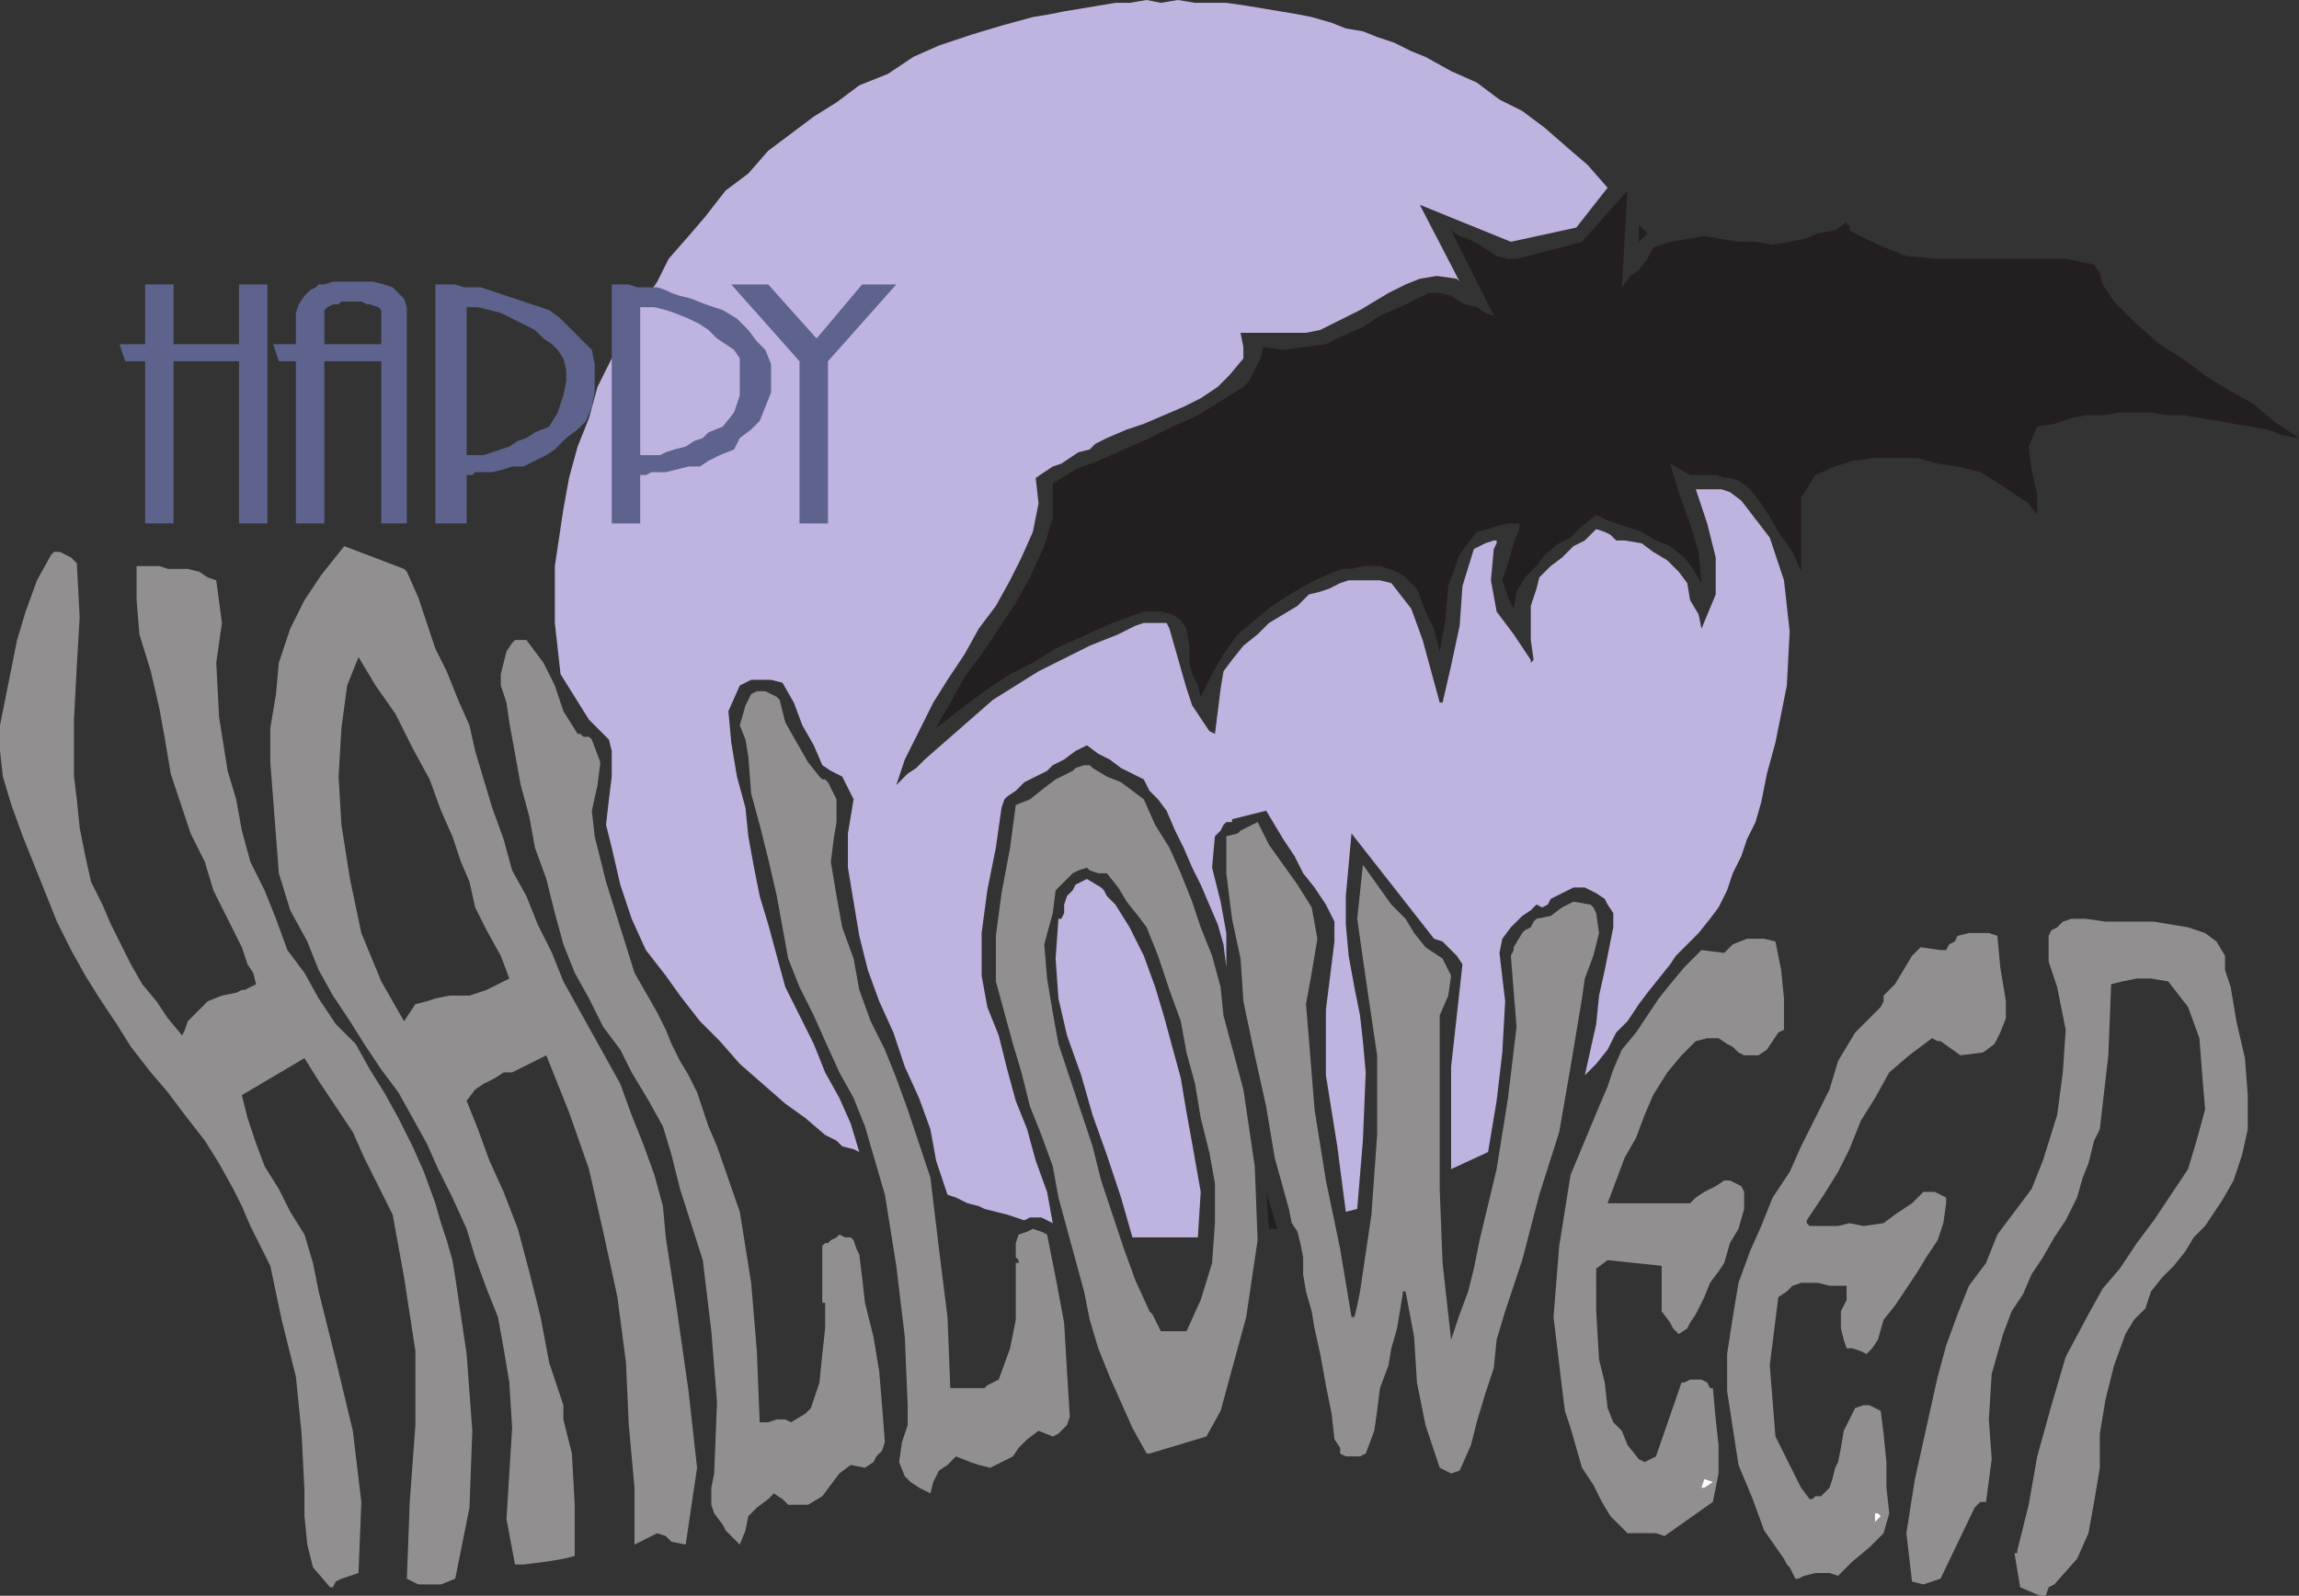 <svg xmlns="http://www.w3.org/2000/svg" width="606" height="420.75"><rect width="100%" height="100%" fill="#333333" stroke="none"/><path fill="#918f90" fill-rule="evenodd" d="M537.75 420.75h1.5l.75-2.25 1.5-.75 6-6.75 3-6.75L552 396l1.5-9v-9l1.5-9 2.25-9 3-8.25 2.25-3.75 3-3 1.5-4.5 3-3.75 3-3 3-3.75 2.25-3.75 3-3 4.5-6.75 3-5.25 2.25-6.75 1.5-6.75v-9l-.75-9.75-2.25-9.75-1.5-9-1.5-4.5V252l-2.25-3.75-3-2.25-4.5-1.5-9-1.5H555l-5.25-.75H546l-2.25.75-1.5 1.5-1.5.75-.75 1.5v6.75l2.25 6.75 2.25 11.25-.75 11.25-1.5 11.25-3.75 12-3 7.5-9 12-3 7.5-4.5 6-3 7.5-3 8.25-2.25 8.25-6 27-2.25 14.25L504 417l3 .75 4.5-1.5 9-18.75 1.5-1.5h1.5l1.5-11.25-.75-10.5.75-12 3-10.5 2.25-6 3-4.5 2.25-5.25 3-4.5 3-5.25 3-4.5 3-6 1.5-5.25 1.5-3.75 1.5-6 1.5-3 2.25-19.5.75-18.75 3-.75 3.75-.75H567l4.5.75 5.25 6.75 3 8.25.75 9.75.75 9-2.25 8.25-2.25 7.5-9 13.5-4.5 6-4.5 6.75-4.5 5.25-3.75 6.75-6 11.25-3.75 12.75L537 384l-2.25 12.75-3 12v.75H531l1.5 9 5.25 2.25m-450-2.25.75-1.5 1.5-.75 4.5-1.5.75-18.75L93 377.25l-4.5-18.75-4.5-18-1.5-7.5-2.25-7.5-3.75-6-3-6-3.75-6-2.25-6-2.25-6.75-1.5-6 16.5-9.75 3.75 6 9 13.5 3 6.75 7.5 15 3 16.5 3 19.5v19.5L108 396l-.75 20.25 3 1.5h6l3.75-1.5 3.75-18.75.75-20.25L123 357l-3-20.25-.75-4.5-1.5-5.25-1.5-4.5-1.5-5.25-3-8.25-3-6.75-3.75-7.5-3.75-6.75-3.75-6-3.75-6.75L88.5 270l-4.5-6.75-3.75-6.75-4.5-6-3-8.25-3-7.5-3.75-7.5-2.25-8.25-1.5-8.25-2.25-7.5L57.75 189 57 174.75l1.5-10.5L57 153l-2.25-.75-2.25-1.5-3-.75h-5.25l-2.25-.75h-6v9l.75 9 3 9.75 2.25 9.75 1.5 8.25 1.5 9 5.25 15.75 3.75 7.5 2.25 7.5 7.5 15 1.5 4.5 1.5 2.25.75 3-3 1.5h-.75l-1.5.75-3.75.75-3.75 1.5-5.25 5.25-.75 2.25L48 273l-3.75-4.5-3-4.5-3.75-4.5-3-5.25-5.25-10.5L27 238.5l-3-6-1.5-6.75-1.5-7.5-.75-7.5-.75-6v-15l.75-14.25.75-12.75-.75-14.25-1.5-1.5-3-1.5h-1.5l-.75.75L9.75 153l-3 8.25-2.25 7.5-4.5 22.5V198l.75 6.75 2.25 7.5 3 8.25 9 22.5 3.75 7.5 3.75 6.75 3.75 6 4.5 6.75 3.75 6 5.25 6.75 4.5 5.25 4.5 6 5.25 6.75 3.75 6 3.75 6.75 2.25 4.5 2.25 5.25 5.25 10.5 3 14.25L78 363l1.5 15 .75 15v6.75l.75 7.5 1.5 6 4.5 5.25h.75M474 416.25l1.5-.75 3-.75h3.75l2.25.75 3.75-3.75 4.5-3.75 3.75-3.75L498 399l-.75-6.75v-6.75l-.75-7.5-.75-6-3-1.5h-1.5l-2.25.75-3 6-.75 4.5-.75 3.75-.75 1.5-.75 3-.75 2.25-2.25 2.25h-1.5l-.75.75H477l-2.25-3-6.75-13.5-1.5-18.75 2.25-18 2.25-1.5 1.5-1.5 2.25-.75h4.5l3 .75h4.5v3.75l-1.5 3v4.5l.75 3 .75 2.25h1.5l2.25.75 1.5.75 1.5-1.5 1.5-2.25 1.5-5.25 3-3.75 6-9 2.25-3.75 3-4.5 1.5-4.5.75-5.25v-1.5l-3-1.5h-3l-3 3-4.5 3-3 2.25-5.25.75-3.75-.75-3 .75H477l-.75-.75v-.75l4.5-6.75 3.75-6 3-6 3-7.5 3.75-6 3.75-6.75 5.25-4.5 6-4.5 1.5.75h.75l5.25 3.75 6-.75 3-2.25 1.5-3 1.5-3.75V264l-1.5-9-.75-8.25-2.25-.75H519l-3 .75-.75 1.5-1.5.75-.75 1.5h-1.5l-5.25-.75L504 252l-4.5 7.5-3 3v1.5l-.75 1.5-6.75 6.75-4.5 7.5-2.25 7.5-7.5 15-3 6.75-4.5 6.75-3 7.5-3 6.75-3 8.25-1.5 9-1.5 9.75v9.75l3 19.5 3.75 9 3 8.25 5.25 7.5.75 1.5.75.75 1.5 3h.75m-279-9 1.5-3.75.75-3.75 2.25-2.25 3-2.25 1.5-1.5 2.25 1.5 1.5 1.5H213l3.75-2.25 4.5-6 3-2.25 3.75.75 2.25-1.5.75-1.5 1.5-1.5.75-2.25-.75-9.75-.75-9-1.5-9-2.25-9-.75-6.75-.75-6-.75-1.5L225 327l-.75-.75h-1.5l-1.5-.75-.75.75-1.5.75-.75.75h-.75l-.75.75v15h.75v6.75l-.75 6.75-.75 7.5-2.25 6.75-1.5 1.5-3.75 2.25-1.5-.75h-2.25l-2.25.75h-2.25l-.75-18.75-1.5-18-3-18.75-6-17.25-2.25-5.25-3-9-2.25-4.5-2.25-3.75-2.25-4.5-1.5-3.75-2.25-4.5-6-10.5-7.5-24-3-12-.75-6.75 1.5-6.75.75-6-2.25-6-.75-.75h-1.5l-.75-.75h-.75l-3.75-6-2.25-6.75-3-6-4.5-6h-3l-.75.75-1.5 2.25-1.5 6v3l1.5 4.5.75 5.25 3 16.5 2.25 8.25 1.5 8.25 3 8.25 2.25 9 2.25 8.25 3 7.5 3.75 6.75 3.75 7.5 4.5 6 3 6 4.5 7.5 3.75 6.75 2.25 7.5 2.25 9 6 18.75L187.5 351l1.5 18.75-.75 18.75-.75 3.75v4.5l.75 2.25 2.25 3 .75 1.5 3.75 3.75"/><path fill="#918f90" fill-rule="evenodd" d="m438.75 405 12.75-9 1.5-7.5V381l-.75-6.75-.75-8.25h-.75l-.75-1.5-1.5-.75h-3l-1.5.75h-.75L436.5 384l-3 1.5-1.5-.75-3-3.75-1.5-3.75-2.25-2.25-1.5-3.75-.75-6.75-1.5-6-.75-12.75V334.5l3-2.25 14.25 1.5v12l2.25 3 .75 1.5 1.5 1.5 2.25-1.5.75-1.5 1.5-2.25 2.25-4.5 1.5-3.75 2.25-3 1.5-2.25 1.5-5.25 2.25-3.75 1.5-5.25v-4.5l-.75-1.5-3-1.5h-1.5l-2.25 1.5-3 1.5-2.25 1.5-1.5 1.5h-21.75l4.5-12 3-5.25 2.25-6 2.25-5.25 3.75-6 3.75-4.5 3.75-3.75 3-.75h3l2.25 1.5 1.5.75 1.5 1.5 1.5.75h3.75l2.25-1.5 3-4.5 1.5-.75v-8.25l-.75-7.5-1.5-7.5-3-.75h-4.5l-3.75 1.5-2.25 2.25-6-.75-4.5 4.5-3.75 4.5-3 3.75-6 9-3.75 4.5-2.25 5.25-1.5 4.5-2.25 5.25-7.5 18-3 18.75-1.5 18.75 2.25 18.75.75 6 1.5 4.5 3 10.5 3 4.5 2.25 4.5 2.25 3.75 4.5 4.5h7.5l2.25.75"/><path fill="#fff" fill-rule="evenodd" d="m494.25 401.25 1.5-1.5-.75-.75h-.75v2.25"/><path fill="#918f90" fill-rule="evenodd" d="m245.25 393.75.75-3 1.5-3 2.25-1.5L252 384l3.75 1.5 2.25.75 3 .75 6-3 1.5-2.25 2.25-2.25 3-2.25 3.75 1.5 1.5-.75 2.25-2.25.75-2.25-.75-12-.75-12.75-2.25-12L276 325.5l-1.5-.75-2.25-.75-1.5.75-2.25.75-.75 2.25v3.75l.75.75v.75h-.75v15l-1.5 7.5-3 8.25-3 1.5-.75.75h-9l-.75-18.75-2.25-18-2.25-18.75-6-18-3-8.25-3-7.5-3.75-7.5-3-8.25-1.5-8.25-3-8.25-1.5-8.25-1.5-9 .75-6 .75-4.5v-6l-2.25-4.5-.75-.75h-.75l-.75-.75-3-3.75-6-10.5-1.5-6-.75-.75-3-1.5h-2.25l-1.5.75-1.5 3-1.5 5.25 1.5 3.75.75 4.5.75 9.75 2.25 8.25 2.25 9 2.25 9.75 3 16.5 3 7.5 3.75 7.5 3 6.75 3.75 8.25 3.75 6.75 3 7.5 5.25 18 3 18.75 2.25 18.75.75 18v5.25l-1.5 4.5-.75 5.25 1.5 3.75 1.5 1.5 2.25 1.5 3 1.5"/><path fill="#fff" fill-rule="evenodd" d="m449.25 392.25 2.25-1.5-2.25-.75-.75 2.25h.75"/><path fill="#918f90" fill-rule="evenodd" d="m382.5 388.5 2.25-.75 3-6.75 1.5-6 2.25-7.5 2.25-6.75.75-7.5 2.25-7.5 4.5-13.5 4.5-17.25 5.25-16.5 3-17.25 3-18 .75-5.25 2.25-6 1.5-6-.75-5.25-.75-1.5-.75-.75-4.5-.75-3 1.5-3 2.25-3.75.75-.75.75-.75 1.5-1.5.75-.75.75-2.25 3.75v.75l-.75 1.5 1.5 18.75-2.25 18.75-3 18.75L390 327l-1.5 7.5-1.5 6-2.25 6-2.25 6.75-2.25-20.25-.75-19.5v-45.75l2.25-5.25.75-5.25-2.25-4.5-4.5-3-3-3.75-2.25-3.75-3.75-3.75-7.5-10.5-1.5 14.25L360 258l3 20.25v21l-1.5 21-3 20.25-.75 3.75-.75 3h-.75l-3-18-3.75-18-3-18.75-1.5-18.75-.75-9 1.5-8.25 1.5-9-1.5-8.25-3.75-6-7.5-10.5-3-6L327 219l-.75.75-3 .75v9.75l1.5 12 2.25 10.5.75 11.25 3 14.25 3 13.5 2.25 13.5 3.75 13.5.75 3.75 1.5 2.25.75 3 .75 3.75v4.5l.75 4.5 1.5 5.25.75 4.5L348 357l1.5 8.25 1.5 7.5.75 6.75 1.5 2.25v1.5l1.5.75h3.75l1.5-.75 2.25-6L363 372l.75-6 2.25-6 .75-4.5 1.5-5.25 1.5-9v-.75h.75l2.25 12 .75 12 2.25 11.25L379.5 387l3 1.5m-80.25-5.25-3.75-6.75-6-13.5-3-7.5-2.25-7.5-1.5-7.5-6.75-24.75-1.5-8.25-3-8.25-3-7.5-2.25-9-2.25-7.5-4.5-16.5v-12l1.5-11.25 2.25-12 1.5-11.25 3.75-1.5 3.75-3 3-2.25 4.5-2.25.75-.75 2.25-.75h1.5l.75.75 3.75 2.25 3.75 1.5 6 4.5 3 6.75 3.75 6 3 6.75 3 7.5 2.25 6.75 3 7.5 2.25 8.25.75 7.5 5.25 19.5 3 20.25.75 19.5-3 20.25-6.75 24.75-3.75 6.75-15 4.5h-.75M306 351h6.75l3.75-8.25 3-9.75.75-10.5V312l-1.5-8.25-2.25-9-1.5-9-2.25-8.25-1.5-8.25-3-8.25-3-9-3-7.5-2.25-3-3-3.75-2.25-3.75-3-3.75h-2.25l-2.25-.75-.75-.75-2.25.75-1.5.75-4.5 4.5-.75 6-2.25 8.25.75 9 1.5 9 1.5 8.25 9 27 2.25 9 6 18 3 8.25 3.75 8.25.75.75L306 351"/><path fill="#bfb3e0" fill-rule="evenodd" d="M303.75 326.25h12l.75-12-2.25-12.75-1.5-8.25-1.5-9-4.5-16.5-2.25-7.5-3-8.25-3.75-7.5-3.75-6-2.25-2.25-.75-1.5-.75-.75-3.75-2.25-3 1.5-.75 1.5-1.5 1.5-.75 2.25v2.25l-.75 1.5H279l-.75 10.5.75 10.5 2.25 9.75 3.75 10.5 3 10.5 3.75 10.5 3.75 11.25 3 10.5h5.25"/><path fill="#231f20" fill-rule="evenodd" d="M335.25 324h1.5l-3-9.75.75 9.75h.75"/><path fill="#bfb3e0" fill-rule="evenodd" d="m277.5 322.5-1.5-8.25-3-8.25-2.25-8.25-3-7.5-2.25-8.25-2.25-9-3-7.5-1.5-8.25V246l1.5-11.25 2.25-11.25L264 213l.75-2.25.75-.75 2.25-1.5 2.25-2.25 6-3 1.5-1.5 3-1.5 3-2.25 3-1.5 3 2.25 3 1.5 3 2.25 6 3 1.5 3 2.25 2.25 2.25 3 2.25 5.25 2.25 4.5 2.25 5.25 2.25 4.5 4.5 10.5 1.5 5.25.75 6v-9l-1.5-8.25-2.25-9 .75-8.25 1.5-1.5.75-1.5.75-.75h1.5V216l9-2.25 4.5 7.5 3 4.5 2.25 4.5 3 3.75 3 4.5 2.25 4.5v5.25l-2.25 18v17.25l3 18.75 2.25 17.25 3-.75 1.5-18 .75-18-.75-8.25-.75-6.75-1.5-7.5-1.5-8.25-.75-8.25v-7.5l1.5-16.5L378 247.5l2.25.75L384 252l1.5 2.25-3 27v27l9.75-4.5 2.25-13.5 1.5-12.75.75-13.5-1.5-12.75.75-3.75 2.25-3 3-3 2.25-1.5 1.5-1.5 1.5.75 1.5-.75.75-1.5 6-3h3l3 1.5L423 237l.75 1.5 1.5 2.25v3.75L423 255.75l-1.5 6.75-.75 7.5-3 13.5 3-3 3-3.75 2.25-4.5 3-3 3-4.5 2.25-3 6-7.5 1.5-2.25 6-6 3-3.75 2.25-3 2.25-4.5 1.5-4.5 2.25-4.5 1.5-4.5 2.25-4.5 1.5-5.25 1.5-7.5 2.25-8.25 3-15 .75-14.25-1.5-13.5-3.75-11.25L459 132l-3-2.25-2.25-.75H447l3 9 2.25 9v9.75l-3.75 9-.75-3.75-2.25-3.75-.75-4.5-2.25-3-3-3-3.75-2.25-3-2.25-4.5-.75H426l-1.5-1.5-1.5-.75-2.25-.75-3 3-3 1.5-3 3-3 2.25-3 3-.75 3-1.5 4.5v9l.75 5.25-.75.75V174l-4.5-6.75-4.5-6L393 153l.75-8.25.75-1.5v-.75h-.75l-2.25.75-3 1.5-3 9.75-.75 10.5-2.25 10.5-2.25 9.75h-.75l-4.5-16.5-3-8.25-5.25-6.75-3-.75h-8.25l-2.25.75-3 1.5-2.25.75-3 .75-3 3-7.5 4.5-3 3-3.75 3-3 3.75-2.25 3-.75 4.5-1.5 12-1.5-.75-4.5-6.75-1.5-4.5-4.5-15.75-.75-1.5h-6l-2.25.75-4.5 2.25-7.5 3-13.5 6.75-12 7.5-18 15.75-2.25 2.25-2.25 1.5-3 3 2.25-6.75 7.5-15 3.75-6 4.5-6.75 3.75-6.75 4.5-6 3.75-6.75 3-6 3-6.75 1.5-7.5L273 126l4.5-3 2.25-.75 4.5-3 3-.75 1.5-1.5 3-1.5 5.25-2.25 4.5-1.5 10.5-4.5 4.5-2.25 4.5-3 3-3 3.75-4.5v-3l-.75-3.75h17.25L348 87l10.5-5.25 7.5-4.5 4.5-2.25 3.75-1.5 4.5-.75 5.25.75.75.75L374.25 54l24 9.75L415.5 60l8.25-10.5-5.25-6-5.25-4.5-6-5.25-6-4.5-6-3-6-4.5-6.75-3-6.75-3.75-3.75-1.5-4.5-2.25-4.5-1.5-3.75-1.5-4.5-.75L351 6l-5.25-1.5-3.75-.75-13.5-2.25-5.25-.75H315L310.5 0l-4.5.75-3.75-.75-4.5.75H294L280.5 3l-3.75.75-4.5.75L264 6.75 256.5 9l-9 3-6.75 3-6.75 4.5-7.5 3-6 4.5-6 3.75-12 9-5.25 6-6 4.5L186 57l-4.5 5.25-5.25 6-3 6-4.5 6.75-7.5 13.5-3.75 7.5-2.25 8.25-3 7.5L150 126l-1.5 8.25-2.25 15v15l1.5 13.5 7.5 12 5.25 5.25.75 3v6.75l-.75 6-.75 6.75 1.5 6 2.25 9.75 3 9 3.75 8.25 5.25 6.75 3.75 5.25 5.25 6.75 5.25 5.25 5.25 6 12 10.5 5.25 3.75 5.25 4.5 3 1.5 1.5 1.5 3 .75 1.5.75-2.25-7.5-3-6.75-3.75-6.75-3-7.5-7.5-15-4.5-16.5-2.25-7.5-1.5-7.5-1.5-8.25-.75-7.5-2.25-8.25-1.5-9-.75-8.25 3-6.75 3-1.5h5.25l3 .75 3 5.25 2.25 6 3 5.25 2.25 5.25 2.25 1.5 3 1.5 3 6-1.5 9v9l3 18 2.25 9 3 8.25 3.75 8.25 3 9 3.75 8.25 3 8.25 1.5 8.25 3 9 2.25.75 3 1.5 3 .75 1.5.75 6 1.5 4.5 1.5 1.5-.75h3l3 1.5"/><path fill="#231f20" fill-rule="evenodd" d="m246.75 192 6.75-5.25 6-4.5 6.75-4.5 6-3 6-3.75 8.25-3.75 6.75-3 8.25-3h4.5l3 .75 2.25 1.5 1.5 2.25.75 4.5v4.5l.75 3 1.5 3 .75 3 3-6 3-5.25 3.75-5.25 9-7.5 6-3.75 5.25-3 5.25-2.25L354 150h2.25l3-.75h4.5l4.5 1.5 2.25 1.5 3 3 2.25 6 2.25 4.5 1.5 6 1.5-8.25.75-9 3-8.25 4.5-6 3-.75 2.25-.75 3-.75h3v1.5l-1.5 3.75-1.5 5.25-1.5 4.5 1.5 4.5 1.5 3 .75-4.5 2.25-3.75 3-3 2.25-3 3.75-3 3-1.5 3-3 3.75-3 3 1.5 9 3 3.75 2.25 3.75 1.5 3.75 3 2.25 3 2.25 3.75-.75-8.25-2.25-7.5-3-8.25-2.25-7.5 5.25 3h6.75l2.25.75h1.5l2.25.75 2.25 1.5 1.5 1.5 3.75 5.25 3 5.25 3.75 5.25 2.25 5.25v-19.5l3.75-6 5.25-2.25 4.5-1.5 6-.75h11.25l5.25 1.5 5.25.75 6 1.5 3.75 2.25 9 6 2.25 3v-5.25l-1.5-6.75-.75-6 2.25-5.25 4.5-.75 4.5-1.5 3.75-.75h4.5l4.5-.75H567l4.5.75h4.5l3.75.75 5.25.75 3.75.75 9 1.5 3.75 1.5 4.5.75-6.75-4.5-5.25-4.5-6.75-3.75-6-3.75-6-4.5-6-3.75-6-5.25-6-6-3-4.5-.75-3-1.5-2.25-7.5-1.5h-33.75l-8.25-.75-7.5-3-7.5-3.75v-1.5h-.75v-.75l-3 2.25-4.5.75-3.75 1.5-3.75.75-4.5.75-4.5-.75h-4.5l-9-1.5-9 1.5-4.5 1.5-1.5 3-2.25 3-2.25 1.5-2.25 3 1.5-25.5-12 13.5-14.25 3.75-3 .75h-2.25l-3-.75-4.5-3-3-1.5-2.25-.75-2.25-1.5 11.25 22.5-2.25-.75-2.25-1.5-3-.75-1.5-.75-2.25-1.5-3-.75h-3L369 81l-5.25 2.25-4.5 3L354 88.5l-4.5 2.25-6 .75-5.25.75-5.25-.75-.75 3-3 6-1.5 1.5-12 7.5-6.75 3-6 3-13.5 6-6 2.25-6 3.75v9l-2.25 7.5-3.75 8.25-3.75 6.75-9 13.5-4.5 6-3.75 6.75-.75 1.5-1.5 2.25-1.5 3"/><path fill="#231f20" fill-rule="evenodd" d="m432 63.75 2.25-2.25-2.25-2.25Zm0 0"/><path fill="#5d638c" fill-rule="evenodd" d="M218.25 95.25V138h-7.5V95.25l-18-20.25h9.75l12.75 14.25 12-14.25h9l-18 20.25"/><path fill="#5d638c" fill-rule="evenodd" d="M161.25 75h4.5l2.25.75h5.25l2.25.75 1.5.75 2.25.75 3 .75 3.75 1.5 4.5 1.5 3.75 2.25 3 3 2.25 3 2.25 2.25 1.5 3.75v7.5l-3 7.5-2.25 2.25-3 2.25-1.5 3-3.75 1.5-3 1.5-2.25 1.5h-3l-6 1.5h-3.75l-1.5.75h-1.5V138h-7.5V75"/><path fill="#bfb3e0" fill-rule="evenodd" d="M168.75 120H174l1.5-.75 2.25-.75 3-.75 2.25-1.5 2.25-.75 1.5-1.5 3.75-1.5 3-3.75 1.5-4.5V94.5l-1.5-2.25-4.5-3-2.25-2.25-2.25-1.5-3-1.5-3.75-1.5-2.25-.75-3-.75h-3.75v39"/><path fill="#5d638c" fill-rule="evenodd" d="M70.5 138H63V95.25H45.75V138h-7.5V95.25H33l-1.5-4.5h6.75V75h7.5v15.75H63V75h7.5v63m15 0H78V95.25h-4.5l-1.5-4.5h6V82.5l.75-2.25 1.5-2.25 1.5-1.5 1.5-.75L84 75h1.5l2.25-.75h10.5l3 .75 2.25.75 3 3 .75 2.25v57h-6.75V95.25h-15V138m0-56.25v9h15v-9l-.75-.75-2.25-.75h-.75l-1.5-.75H90l-.75.75h-1.5l-1.5.75-.75.75M114.75 75H120l2.25.75h4.5l18 6 3 2.25 8.25 8.25.75 3.75v7.5l-.75 3.75-1.5 3.75-2.25 2.25-3 2.25-3 3L144 120l-6 3h-3l-2.25.75-3 .75h-4.5l-.75.75H123V138h-8.25V75m8.25 45h4.5l6.75-2.25 2.25-1.5 2.25-.75L141 114l3.75-1.5 2.25-3.75 1.5-4.5.75-3.75v-3l-.75-3-1.5-2.25-1.5-1.5-2.25-1.5L141 87l-9-4.5-6-1.5h-3v39"/><path fill="#918f90" fill-rule="evenodd" d="m144 278.25-9 4.5h-2.25l-2.25 1.5-3 1.5-2.25 1.5-2.25 3 3 7.5 3 8.25 3.75 8.25 3.75 9.75 3 11.25 3 12 2.25 12 3.75 11.25v3.75l2.25 9 .75 13.5v13.5l-3 .75-4.5.75-6 .75h-2.25l-2.25-12 1.5-24-.75-12-1.5-9-1.5-8.25-3-7.5-3-8.25L123 324l-3.75-8.25-3.75-7.5-3-6.75L105 288l-4.5-6-4.5-6.75-3.75-6-4.5-6.75-3.75-6.75-3-7.5-4.5-8.25-3-9.75L71.25 201v-9l1.5-9 .75-8.25 3-9 3.75-7.5 4.5-6.75 6-7.5 15.75 6 .75.75 3 6.75 4.5 13.5 3 6 3 7.5 3 6.75 1.5 6.75 4.5 15 3 8.25 2.25 8.25 3.75 6.75 3 7.5 3.75 7.5 3 7.5 15 27 3 8.25 3 7.5 3 8.25 2.25 8.25.75 8.25 3 19.5 3 21 2.25 20.25-3 20.25-3.75-.75-1.5-1.5-2.25-.75-6 3v-15l-1.5-16.5-.75-16.5-2.25-17.25-3.75-17.25-3.75-16.5-5.25-15-6-15M132 252l-3.75-6.75-3-6-1.5-6.75-2.25-5.25-2.25-6.75-3-6.75-3-8.25-4.5-8.25-4.5-9-5.25-7.5-4.5-7.5-3 7.5L90 192l-.75 12.75.75 12.75 2.25 14.25 3 14.25 5.25 12.75 6 10.5 3-4.5 3-.75 2.25-.75 3.75-.75h5.25l4.5-1.5 6-3-2.25-6"/></svg>
